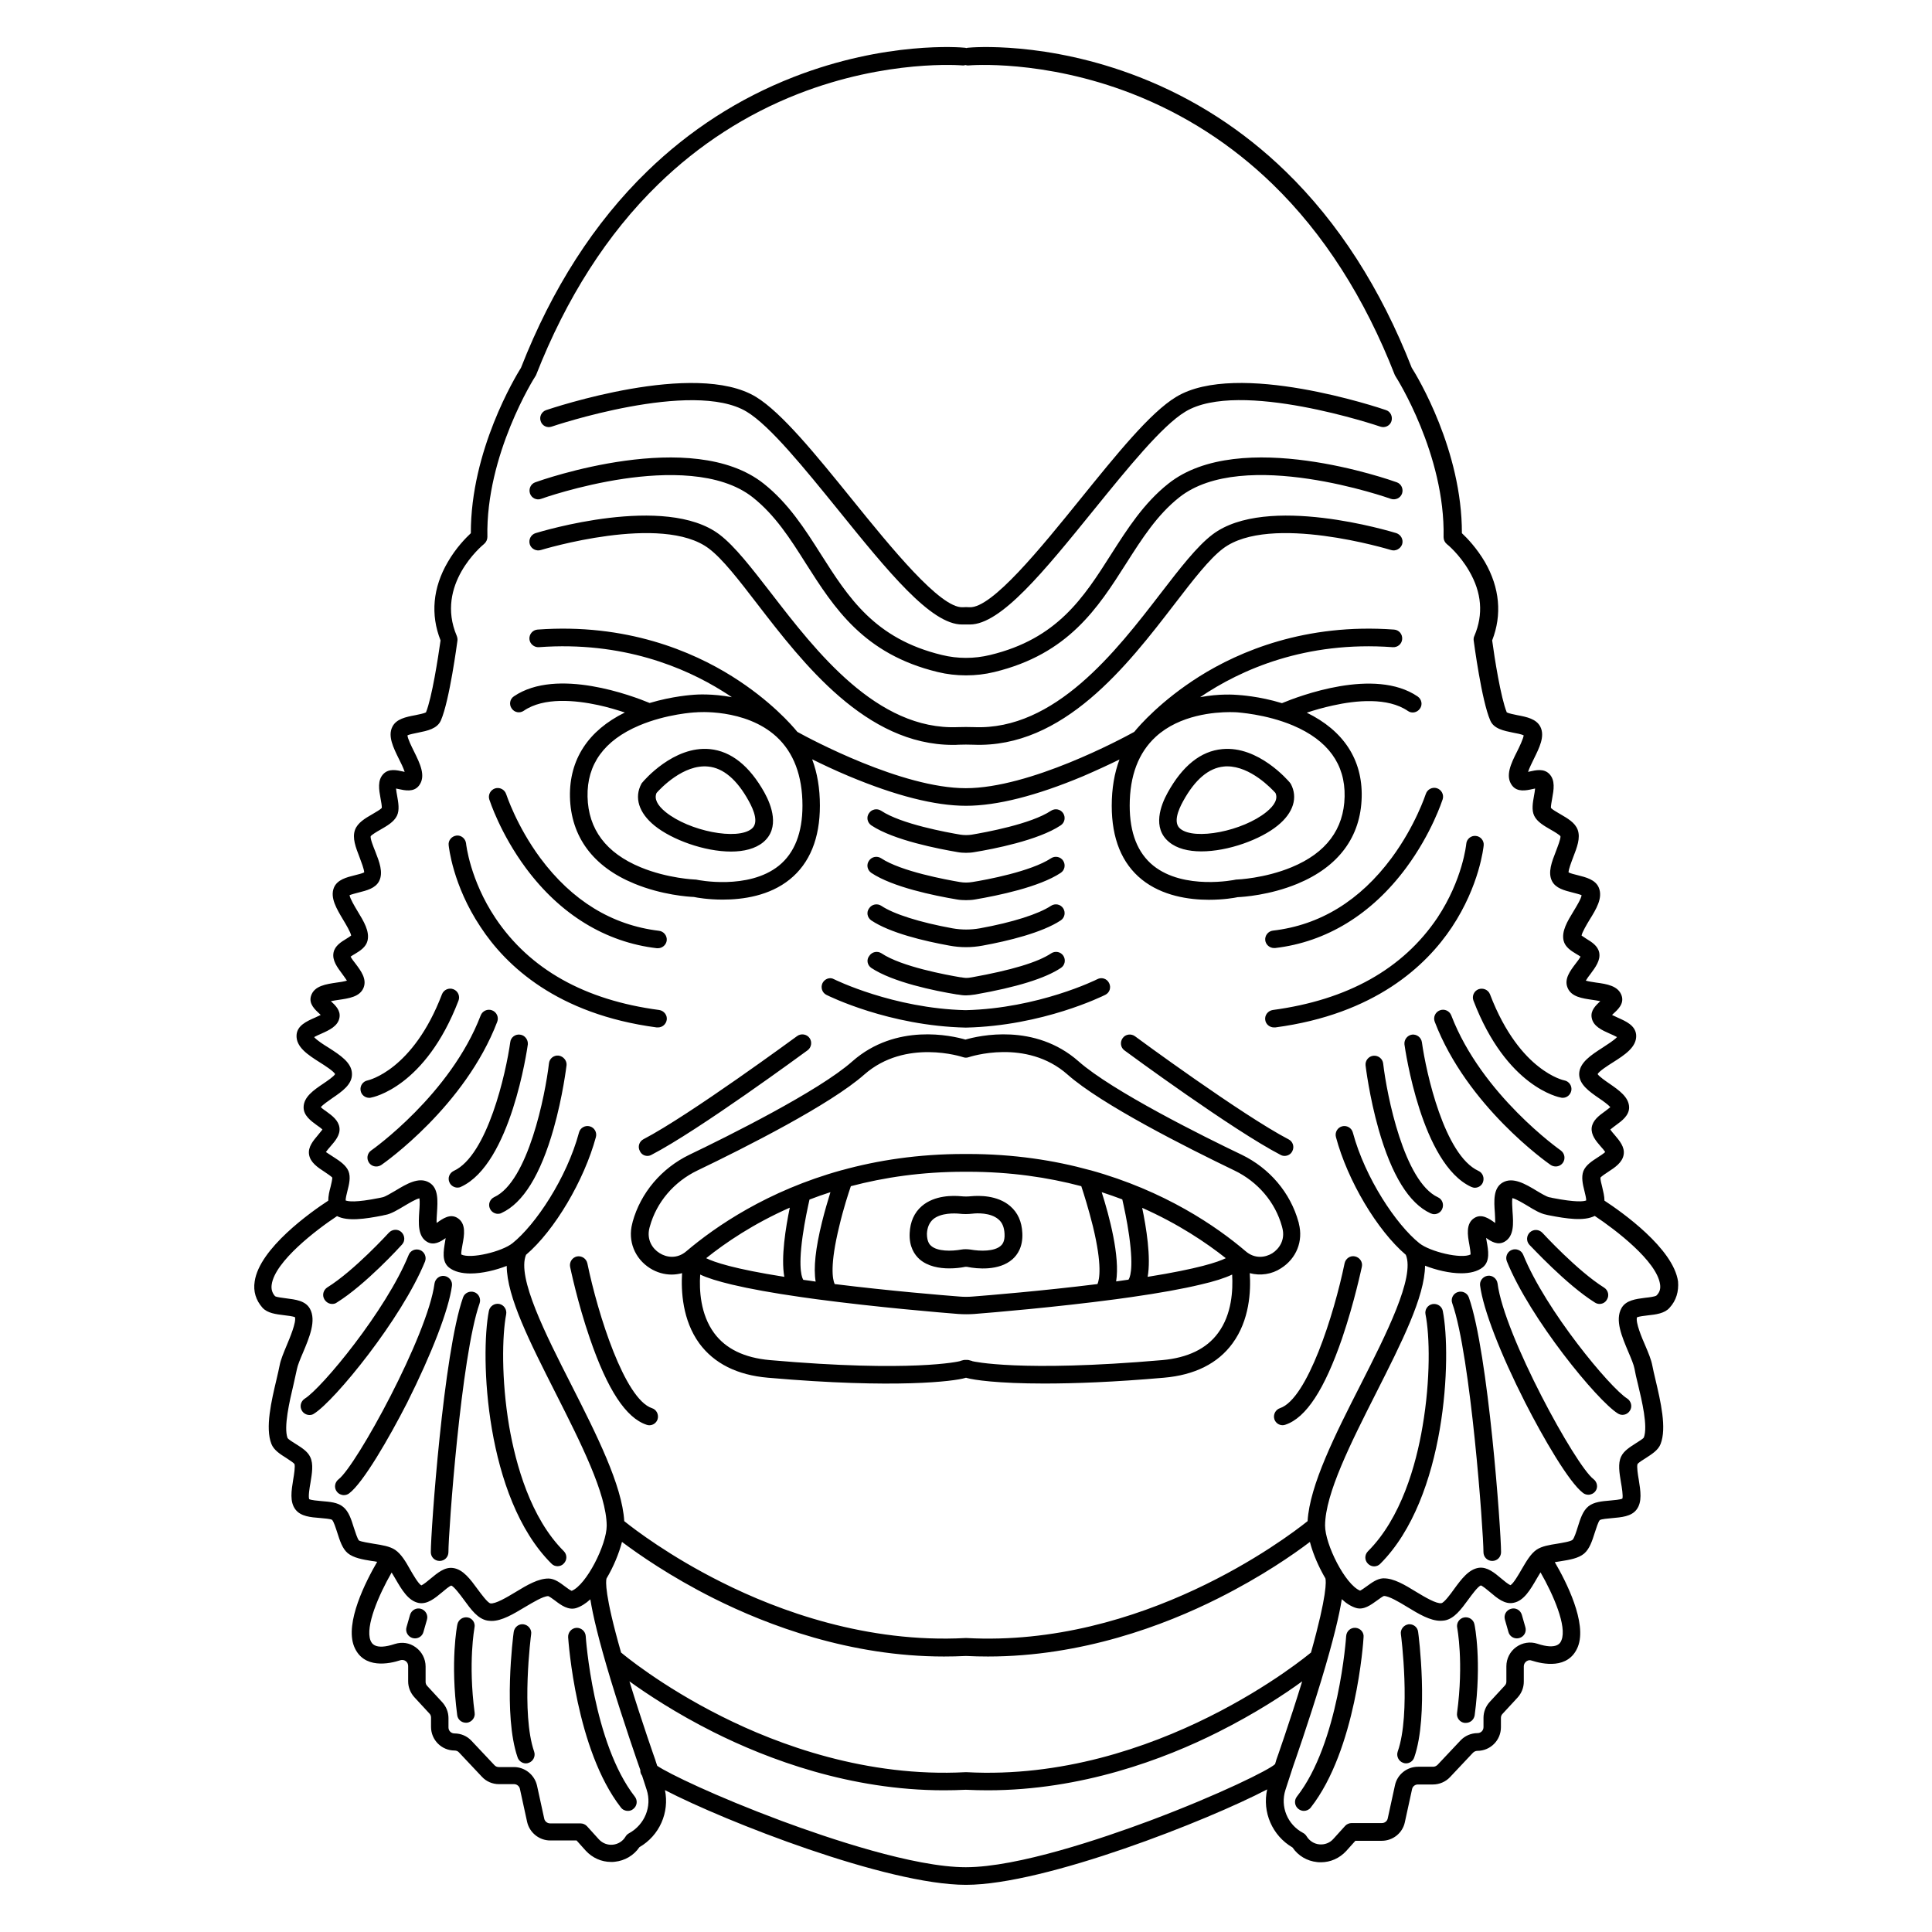 <?xml version="1.0" encoding="UTF-8"?>
<!-- The Best Svg Icon site in the world: iconSvg.co, Visit us! https://iconsvg.co -->
<svg fill="#000000" width="800px" height="800px" version="1.1" viewBox="144 144 512 512" xmlns="http://www.w3.org/2000/svg">
 <path d="m273.67 355.87c-0.375-1.211 0.281-2.519 1.539-2.938 1.211-0.375 2.519 0.281 2.938 1.539 0.047 0.094 2.707 8.352 9.051 16.934 8.398 11.289 18.984 17.773 31.441 19.266 1.258 0.141 2.191 1.305 2.051 2.566-0.141 1.168-1.168 2.051-2.332 2.051h-0.281c-13.621-1.586-25.609-8.957-34.707-21.227-6.805-9.188-9.559-17.816-9.699-18.191zm44.363 60.41h0.328c1.168 0 2.144-0.84 2.332-2.008 0.188-1.258-0.746-2.426-2.008-2.613-19.734-2.613-34.285-10.777-43.383-24.352-6.766-10.121-7.789-19.688-7.789-19.777-0.141-1.258-1.258-2.238-2.519-2.098-1.258 0.141-2.238 1.258-2.098 2.519 0.047 0.418 1.074 10.637 8.445 21.691 6.715 10.266 20.289 23.141 46.691 26.637zm-1.258 100.9c-7.231-2.426-14.32-24.816-17.121-38.391-0.281-1.258-1.492-2.051-2.754-1.82-1.258 0.281-2.051 1.492-1.82 2.754 0.094 0.375 1.914 9.328 5.227 18.941 4.664 13.621 9.562 21.086 15.02 22.906 0.234 0.094 0.512 0.141 0.746 0.141 0.98 0 1.867-0.605 2.191-1.586 0.379-1.219-0.277-2.57-1.488-2.945zm-24.727-93.438c-1.258-0.141-2.426 0.746-2.566 2.051-0.98 8.445-5.551 31.348-14.508 35.453-1.168 0.559-1.68 1.914-1.121 3.078 0.375 0.84 1.258 1.352 2.098 1.352 0.328 0 0.652-0.047 0.98-0.234 5.691-2.613 10.309-10.121 13.762-22.25 2.473-8.723 3.406-16.605 3.453-16.934 0.098-1.164-0.836-2.328-2.098-2.516zm-10.215-5.551c-1.258-0.188-2.473 0.699-2.613 2.008-1.121 8.07-6.019 29.996-14.973 34.102-1.168 0.559-1.68 1.914-1.121 3.078 0.375 0.84 1.258 1.352 2.098 1.352 0.328 0 0.652-0.047 0.98-0.234 13.156-6.062 17.492-36.434 17.68-37.738 0.094-1.215-0.789-2.426-2.051-2.566zm-7.418-6.438c-1.211-0.465-2.566 0.141-3.031 1.352-8.023 20.945-28.734 35.594-29.016 35.781-1.074 0.746-1.305 2.191-0.559 3.266 0.465 0.652 1.168 0.98 1.914 0.98 0.465 0 0.934-0.141 1.352-0.418 0.887-0.605 22.16-15.582 30.695-37.926 0.465-1.215-0.141-2.57-1.355-3.035zm-32.559 23.184c0.141 0 0.281 0 0.418-0.047 0.605-0.094 14.461-2.844 23.23-25.703 0.465-1.211-0.141-2.566-1.352-3.031s-2.566 0.141-3.031 1.352c-7.695 20.152-19.5 22.766-19.688 22.812-1.258 0.234-2.098 1.445-1.867 2.707 0.188 1.117 1.168 1.91 2.289 1.91zm37.738-103.19c-0.746-1.074-0.465-2.519 0.605-3.219 11.43-7.742 31.582-0.047 35.965 1.773 6.062-1.82 11.242-2.144 11.848-2.191s4.758-0.328 9.938 0.652c-0.793-0.559-1.633-1.074-2.519-1.633-9.938-6.203-26.449-13.25-48.609-11.617-1.258 0.094-2.426-0.887-2.519-2.144-0.094-1.305 0.887-2.426 2.144-2.519 23.512-1.727 41.051 5.785 51.594 12.41 10.121 6.344 15.906 13.016 17.262 14.695 3.359 1.867 27.711 14.926 44.645 14.926 16.934 0 41.285-13.062 44.645-14.926 1.352-1.68 7.137-8.305 17.262-14.695 10.543-6.625 28.082-14.133 51.594-12.41 1.305 0.094 2.238 1.211 2.144 2.519-0.094 1.305-1.211 2.238-2.519 2.144-23.043-1.68-40.164 5.879-51.035 13.25 5.133-0.98 9.238-0.652 9.844-0.605 0.605 0.047 5.785 0.328 11.848 2.191 4.387-1.82 24.539-9.562 35.965-1.773 1.074 0.746 1.352 2.191 0.605 3.219-0.746 1.074-2.191 1.352-3.219 0.605-5.316-3.637-13.715-2.801-19.824-1.445-2.566 0.559-4.992 1.258-6.949 1.914 9.75 4.758 14.789 12.457 14.555 22.344-0.234 10.543-6.109 18.473-17.027 22.996-7.324 3.031-14.461 3.5-15.812 3.547-0.84 0.188-3.777 0.699-7.652 0.699-5.316 0-12.363-1.027-17.773-5.363-5.316-4.293-7.977-10.871-7.977-19.547 0-4.57 0.699-8.676 2.051-12.27-2.66 1.305-5.973 2.844-9.656 4.434-12.359 5.18-22.809 7.836-31.016 7.836-8.211 0-18.66-2.66-31.113-7.883-3.684-1.539-6.996-3.125-9.656-4.434 1.352 3.594 2.051 7.695 2.051 12.27 0 8.676-2.707 15.301-7.977 19.547-5.41 4.387-12.457 5.363-17.773 5.363-3.871 0-6.812-0.512-7.652-0.699-1.352-0.047-8.488-0.512-15.812-3.547-10.914-4.477-16.793-12.457-17.027-22.996-0.188-9.891 4.852-17.586 14.555-22.344-2.008-0.652-4.434-1.398-7.043-1.961-6.062-1.305-14.414-2.144-19.734 1.492-1.074 0.75-2.519 0.469-3.219-0.605zm170.69 7.512c-4.57 4.199-6.902 10.309-6.902 18.238 0 7.231 2.098 12.547 6.25 15.906 8.117 6.531 21.598 3.777 21.738 3.731s0.281-0.047 0.418-0.047c0.094 0 7.324-0.281 14.508-3.266 9.145-3.777 13.855-10.078 14.043-18.707 0.188-8.582-4.434-14.926-13.668-18.848-7.277-3.078-14.789-3.453-14.883-3.5h-0.094c-0.047 0-0.699-0.047-1.773-0.047-3.914 0.008-13.246 0.66-19.637 6.539zm-136.91-2.984c-9.238 3.918-13.855 10.262-13.668 18.848 0.188 8.629 4.898 14.926 14.043 18.707 7.184 2.984 14.461 3.266 14.508 3.266 0.141 0 0.281 0 0.418 0.047 0.141 0.047 13.621 2.801 21.738-3.731 4.152-3.359 6.25-8.723 6.25-15.906 0-7.93-2.332-14.09-6.902-18.285-8.258-7.559-21.227-6.484-21.32-6.438h-0.094c-0.23-0.008-7.695 0.41-14.973 3.492zm0.605 15.438c0.094-0.141 0.141-0.281 0.281-0.375 0.328-0.418 8.258-9.75 17.867-8.816 5.644 0.559 10.496 4.434 14.461 11.523 1.82 3.312 4.199 9.375-0.328 13.156-2.098 1.727-5.133 2.473-8.535 2.473-7.043 0-15.629-3.125-20.246-6.856-4.199-3.406-5.457-7.465-3.5-11.105zm6.391 7.465c6.25 5.086 19.078 7.606 22.859 4.434 1.867-1.539 0.605-4.805-0.793-7.324-3.125-5.691-6.766-8.77-10.777-9.145-6.531-0.652-12.594 5.785-13.668 6.996-0.652 1.496 0.141 3.219 2.379 5.039zm-4.805 91.152c0.375 0 0.746-0.094 1.074-0.281 12.594-6.531 40.211-26.871 41.379-27.711 1.027-0.746 1.258-2.238 0.512-3.266-0.746-1.027-2.238-1.258-3.266-0.512-0.281 0.188-28.457 20.945-40.723 27.336-1.168 0.605-1.586 2.008-0.98 3.125 0.371 0.844 1.164 1.309 2.004 1.309zm159.63 31.07c0.328 4.758-0.047 12.457-4.57 18.613-3.871 5.316-10.031 8.398-18.191 9.098-13.34 1.168-23.789 1.539-31.723 1.539-12.457 0-18.754-0.98-20.387-1.445l-0.328-0.094-0.328 0.094c-2.66 0.793-17.961 2.891-52.152-0.094-8.164-0.699-14.273-3.777-18.191-9.098-4.477-6.156-4.852-13.855-4.57-18.613-0.887 0.234-1.82 0.375-2.754 0.375-1.961 0-3.965-0.559-5.738-1.68-4.059-2.566-5.926-7.231-4.711-11.848 0.047-0.141 0.094-0.281 0.094-0.418 2.144-7.742 7.652-14.227 15.066-17.82 10.031-4.805 34.332-16.887 43.148-24.723 11.617-10.262 26.449-6.812 29.996-5.785 3.547-1.027 18.379-4.477 29.996 5.785 8.863 7.836 33.121 19.918 43.195 24.723 7.418 3.594 12.922 10.078 15.066 17.82 0.047 0.141 0.094 0.281 0.094 0.418 1.211 4.664-0.652 9.281-4.711 11.848-2.469 1.629-5.5 2.051-8.301 1.305zm-105.71-23.047c-0.652 1.914-2.008 6.062-3.078 10.637-2.519 10.309-1.773 14.043-1.211 15.301 14.648 1.82 28.875 2.984 33.121 3.312 1.121 0.094 2.285 0.094 3.406 0 4.246-0.328 18.473-1.492 33.121-3.312 0.512-1.211 1.305-4.945-1.211-15.301-1.121-4.523-2.426-8.676-3.078-10.637-8.816-2.332-18.801-3.824-30.043-3.824h-0.934c-11.293 0-21.273 1.492-30.094 3.824zm66.477 1.586c2.008 6.297 4.898 17.074 3.824 23.652 1.121-0.141 2.238-0.328 3.266-0.465 0.234-0.281 1.492-2.285 0.188-11.617-0.559-4.012-1.398-7.789-1.82-9.656-1.727-0.652-3.59-1.305-5.457-1.914zm12.176 22.438c13.387-2.144 18.66-3.918 20.711-4.945-5.18-4.106-12.594-9.098-22.16-13.34 1.074 5.133 2.383 13.156 1.449 18.285zm-84.062-22.438c-1.914 0.605-3.731 1.258-5.551 1.961-0.418 1.867-1.258 5.691-1.82 9.703-1.305 9.281 0 11.289 0.188 11.57 1.027 0.141 2.144 0.281 3.266 0.465-0.605-3.594-0.047-8.77 1.68-15.766 0.746-3.035 1.586-5.785 2.238-7.934zm-10.773 4.106c-9.609 4.246-16.98 9.238-22.16 13.387 2.051 1.027 7.324 2.844 20.711 4.945-0.934-5.129 0.375-13.152 1.449-18.332zm117.23 17.727c-1.961 0.934-4.711 1.82-8.398 2.66-4.664 1.121-10.824 2.238-18.332 3.312-1.305 0.188-2.66 0.375-4.012 0.559-16.141 2.144-32.887 3.547-37.645 3.918-1.352 0.094-2.754 0.094-4.152 0-4.758-0.375-21.504-1.773-37.645-3.918-1.398-0.188-2.707-0.375-4.012-0.559-7.512-1.074-13.668-2.191-18.379-3.312-3.684-0.887-6.438-1.727-8.398-2.66-0.281 4.059 0.047 10.543 3.684 15.488 3.078 4.199 8.023 6.578 14.789 7.184 37.691 3.312 50.242 0.328 50.336 0.281 0.094-0.047 0.188-0.047 0.234-0.094l0.699-0.188c0.188-0.047 0.375-0.047 0.512-0.047h0.418c0.188 0 0.375 0 0.512 0.047l0.699 0.188c0.094 0 0.188 0.047 0.234 0.094 0.094 0.047 12.641 2.984 50.336-0.281 6.766-0.605 11.754-3.031 14.789-7.184 3.684-4.945 3.965-11.43 3.731-15.488zm10.637-5.644c1.82-1.168 3.5-3.547 2.66-6.719-0.047-0.094-0.047-0.234-0.094-0.375-1.773-6.438-6.391-11.848-12.594-14.836-12.688-6.109-35.266-17.492-44.223-25.422-10.961-9.703-25.984-4.664-26.172-4.617-0.512 0.188-1.027 0.188-1.539 0-0.141-0.047-15.207-5.039-26.172 4.617-8.957 7.93-31.582 19.359-44.223 25.422-6.203 2.984-10.824 8.398-12.594 14.836-0.047 0.094-0.047 0.234-0.094 0.328-0.84 3.219 0.84 5.598 2.66 6.719 1.82 1.168 4.664 1.633 7.137-0.512 7.652-6.484 21.41-16 41.145-21.457h0.047c9.422-2.613 20.246-4.293 32.422-4.293h0.934c12.176 0 22.953 1.68 32.422 4.293h0.047c19.734 5.457 33.492 14.926 41.145 21.457 2.469 2.144 5.266 1.68 7.086 0.559zm-96.098-5.363c0.141-2.984 1.211-5.41 3.219-7.137 3.406-2.938 8.352-2.801 10.355-2.613 0.98 0.094 1.773 0.094 2.707 0 1.961-0.188 6.949-0.328 10.355 2.613 2.008 1.727 3.078 4.106 3.219 7.137 0.188 3.684-1.305 5.785-2.613 6.949-3.594 3.172-9.516 2.519-11.848 2.051-0.141-0.047-0.281-0.047-0.418-0.047h-0.047c-0.141 0-0.281 0-0.418 0.047-0.934 0.188-2.379 0.375-4.012 0.375-2.613 0-5.691-0.512-7.883-2.426-1.309-1.164-2.805-3.312-2.617-6.949zm5.691 3.406c1.68 1.492 5.363 1.445 7.977 0.98 0.418-0.094 0.84-0.094 1.211-0.094h0.047c0.418 0 0.84 0.047 1.211 0.094 2.613 0.465 6.297 0.512 7.977-0.98 0.281-0.234 1.168-1.027 1.027-3.219-0.094-1.727-0.605-2.984-1.633-3.824-2.098-1.82-5.785-1.633-6.856-1.492-1.258 0.141-2.332 0.141-3.594 0-1.074-0.094-4.758-0.281-6.856 1.492-0.98 0.887-1.539 2.098-1.633 3.824 0 2.238 0.84 2.984 1.121 3.219zm-103.33-197.98c0.094-0.047 9.938-3.547 21.879-5.316 10.777-1.586 25.422-2.008 34.195 4.945 5.926 4.711 9.891 10.914 14.043 17.492 7.512 11.801 15.301 24.023 34.941 28.781 2.473 0.605 4.992 0.887 7.512 0.887 2.519 0 5.039-0.281 7.512-0.887 19.641-4.758 27.43-16.98 34.941-28.781 4.199-6.578 8.164-12.828 14.043-17.492 16.98-13.48 55.699 0.234 56.07 0.375 1.211 0.418 2.566-0.188 2.984-1.398 0.418-1.211-0.188-2.566-1.398-2.984-1.68-0.605-41.562-14.742-60.551 0.375-6.531 5.18-10.871 12.035-15.113 18.66-7.324 11.523-14.273 22.438-32.094 26.73-4.199 1.027-8.629 1.027-12.781 0-17.82-4.293-24.77-15.207-32.094-26.73-4.199-6.625-8.582-13.48-15.113-18.66-18.984-15.113-58.871-0.98-60.551-0.375-1.211 0.418-1.82 1.773-1.398 2.984 0.406 1.207 1.762 1.863 2.973 1.395zm226.62 9.098c-1.398-0.418-34.426-10.496-48.75 0.375-4.106 3.125-8.535 8.863-13.715 15.582-11.801 15.348-28.035 36.34-49.449 35.453-1.445-0.047-2.891-0.047-4.293 0-21.457 0.887-37.645-20.152-49.449-35.453-5.18-6.672-9.609-12.457-13.715-15.582-14.32-10.871-47.348-0.793-48.75-0.375-1.211 0.375-1.914 1.68-1.539 2.938 0.375 1.211 1.68 1.914 2.938 1.539 0.328-0.094 32.141-9.797 44.551-0.375 3.594 2.707 7.883 8.258 12.828 14.695 12.176 15.812 28.781 37.32 51.828 37.32 0.512 0 0.98 0 1.492-0.047 1.305-0.047 2.613-0.047 3.918 0 23.883 0.98 40.91-21.133 53.32-37.273 4.945-6.438 9.238-11.988 12.828-14.695 12.41-9.422 44.223 0.281 44.551 0.375 1.211 0.375 2.519-0.328 2.938-1.539 0.383-1.211-0.316-2.519-1.531-2.938zm-139.15 77.438c5.926 3.965 17.961 6.25 22.859 7.09 0.746 0.141 1.492 0.188 2.238 0.188s1.492-0.047 2.238-0.188c4.898-0.793 16.934-3.125 22.859-7.09 1.074-0.699 1.352-2.144 0.652-3.219-0.699-1.074-2.144-1.352-3.219-0.652-5.316 3.547-17.445 5.738-21.039 6.344-0.98 0.141-1.961 0.141-2.938 0-3.594-0.605-15.723-2.801-21.039-6.344-1.074-0.699-2.519-0.418-3.219 0.652-0.75 1.027-0.469 2.473 0.605 3.219zm0 12.594c5.644 3.777 16.605 6.019 22.672 7.043 0.793 0.141 1.633 0.188 2.426 0.188s1.633-0.047 2.426-0.188c6.019-1.027 16.98-3.266 22.672-7.043 1.074-0.699 1.352-2.144 0.652-3.219-0.699-1.074-2.144-1.352-3.219-0.652-5.269 3.5-17.262 5.738-20.852 6.297-1.121 0.188-2.238 0.188-3.312 0-3.547-0.605-15.582-2.801-20.852-6.297-1.074-0.699-2.519-0.418-3.219 0.652-0.75 1.027-0.469 2.473 0.605 3.219zm0 12.598c4.945 3.312 13.949 5.457 20.664 6.672 1.492 0.281 2.938 0.418 4.434 0.418 1.492 0 2.938-0.141 4.434-0.418 6.672-1.211 15.723-3.406 20.664-6.672 1.074-0.699 1.352-2.144 0.652-3.219s-2.144-1.352-3.219-0.652c-3.312 2.191-10.168 4.387-18.895 5.973-2.379 0.418-4.805 0.418-7.184 0-8.723-1.586-15.629-3.777-18.895-5.973-1.074-0.699-2.519-0.418-3.219 0.652-0.793 1.023-0.512 2.473 0.562 3.219zm0 12.594c5.691 3.777 16.699 6.062 22.766 7.043h0.141c0.793 0.141 1.445 0.234 2.191 0.234 0.652 0 1.398-0.094 2.426-0.234 11.148-1.961 18.566-4.293 22.719-7.043 1.074-0.699 1.352-2.144 0.652-3.219s-2.144-1.352-3.219-0.652c-3.547 2.379-10.59 4.477-20.945 6.344-1.492 0.281-1.867 0.188-2.984 0h-0.141c-3.594-0.605-15.629-2.801-20.898-6.344-1.074-0.699-2.519-0.418-3.219 0.652-0.844 1.027-0.562 2.473 0.512 3.219zm106.45-9.891c-1.258 0.141-2.191 1.305-2.051 2.566 0.141 1.168 1.168 2.051 2.332 2.051h0.281c13.621-1.586 25.609-8.957 34.707-21.227 6.812-9.191 9.562-17.82 9.703-18.191 0.375-1.211-0.281-2.519-1.539-2.938-1.211-0.375-2.519 0.281-2.938 1.539-0.047 0.094-2.707 8.352-9.051 16.934-8.402 11.336-18.992 17.82-31.445 19.266zm-0.047 21.039c-1.258 0.188-2.191 1.352-2.008 2.613 0.141 1.168 1.168 2.008 2.332 2.008h0.328c26.402-3.5 40.023-16.375 46.789-26.543 7.371-11.102 8.398-21.273 8.445-21.691 0.141-1.258-0.84-2.426-2.098-2.519-1.258-0.141-2.426 0.84-2.519 2.098 0 0.094-0.934 9.469-7.652 19.594-9.145 13.574-23.793 21.781-43.617 24.441zm-119.33-7.137c-0.559 1.168-0.094 2.566 1.027 3.125 0.652 0.328 16.559 8.211 36.898 8.676h0.047 0.047c20.34-0.465 36.246-8.352 36.898-8.676 1.168-0.559 1.633-1.961 1.027-3.125-0.559-1.168-1.961-1.633-3.125-1.027-0.141 0.094-15.582 7.742-34.895 8.211-19.219-0.465-34.707-8.117-34.895-8.211-1.027-0.605-2.426-0.141-3.031 1.027zm-71.793-147.46c0.375-0.141 37.367-12.594 51.688-3.965 6.203 3.731 15.348 15.066 24.211 25.984 13.203 16.328 24.629 30.461 32.887 30.414h0.375 1.305 0.375c8.258 0 19.688-14.133 32.887-30.414 8.863-10.914 18.008-22.25 24.211-25.984 14.273-8.676 51.312 3.824 51.688 3.965 1.211 0.418 2.566-0.234 2.938-1.445 0.375-1.211-0.234-2.566-1.445-2.938-1.586-0.559-39.465-13.297-55.605-3.5-6.902 4.152-15.859 15.301-25.379 27.055-10.449 12.922-23.465 29.016-29.391 28.688-0.605-0.047-1.211-0.047-1.82 0-5.926 0.281-18.941-15.766-29.391-28.688-9.516-11.754-18.52-22.859-25.379-27.055-16.141-9.797-54.02 2.984-55.605 3.5-1.211 0.418-1.867 1.727-1.445 2.938 0.379 1.211 1.684 1.863 2.898 1.445zm193.03 260.11c-1.211 0.418-1.867 1.727-1.492 2.938 0.328 0.98 1.211 1.586 2.191 1.586 0.234 0 0.512-0.047 0.746-0.141 5.457-1.82 10.355-9.328 15.02-22.906 3.266-9.609 5.133-18.566 5.227-18.941 0.281-1.258-0.559-2.473-1.82-2.754-1.258-0.281-2.473 0.559-2.754 1.82-2.793 13.582-9.887 35.973-17.117 38.398zm41.848-55.883c-8.957-4.152-13.527-27.012-14.508-35.453-0.141-1.258-1.305-2.191-2.613-2.051-1.258 0.141-2.191 1.305-2.051 2.566 0.047 0.328 0.98 8.211 3.453 16.934 3.453 12.129 8.07 19.641 13.762 22.25 0.328 0.141 0.652 0.234 0.98 0.234 0.887 0 1.727-0.512 2.098-1.352 0.555-1.219 0.043-2.617-1.121-3.129zm10.727-7c-9.004-4.152-13.855-26.031-14.973-34.102-0.188-1.258-1.352-2.144-2.613-2.008-1.258 0.188-2.144 1.352-2.008 2.613 0.188 1.305 4.523 31.676 17.68 37.738 0.328 0.141 0.652 0.234 0.98 0.234 0.887 0 1.727-0.512 2.098-1.352 0.516-1.211 0.004-2.609-1.164-3.125zm21.832-5.41c-0.188-0.141-20.945-14.742-29.016-35.781-0.465-1.211-1.82-1.82-3.031-1.352-1.211 0.465-1.82 1.82-1.352 3.031 8.535 22.344 29.809 37.32 30.695 37.926 0.418 0.281 0.887 0.418 1.352 0.418 0.746 0 1.445-0.328 1.914-0.98 0.746-1.07 0.465-2.516-0.562-3.262zm-21.785-42.73c-1.211 0.465-1.82 1.82-1.352 3.031 8.77 22.906 22.625 25.609 23.23 25.703 0.141 0.047 0.281 0.047 0.418 0.047 1.121 0 2.051-0.793 2.285-1.914 0.234-1.258-0.605-2.473-1.867-2.707-0.047 0-2.984-0.605-6.856-3.684-3.637-2.844-8.77-8.488-12.828-19.125-0.465-1.211-1.816-1.77-3.031-1.352zm-82.383-52.105c3.918-7.09 8.77-11.008 14.461-11.523 9.609-0.934 17.539 8.445 17.867 8.816 0.094 0.141 0.188 0.234 0.281 0.375 1.961 3.637 0.699 7.695-3.453 11.055-4.57 3.731-13.156 6.856-20.246 6.856-3.406 0-6.484-0.746-8.535-2.473-4.57-3.731-2.191-9.84-0.375-13.105zm3.312 9.562c3.777 3.172 16.605 0.652 22.859-4.434 2.238-1.82 3.078-3.547 2.379-5.039-1.027-1.121-6.578-7.043-12.781-7.043-0.281 0-0.605 0-0.887 0.047-4.012 0.375-7.652 3.453-10.777 9.145-1.398 2.519-2.656 5.785-0.793 7.324zm26.59 86.441c0.328 0.188 0.699 0.281 1.074 0.281 0.84 0 1.68-0.465 2.051-1.258 0.605-1.168 0.141-2.566-0.98-3.125-12.27-6.391-40.445-27.102-40.723-27.336-1.027-0.746-2.519-0.559-3.266 0.512-0.746 1.027-0.559 2.519 0.512 3.266 1.121 0.836 28.738 21.129 41.332 27.66zm103.09 40.535c-1.305 1.492-3.594 1.773-5.785 2.008-0.887 0.094-2.332 0.281-2.844 0.512-0.418 1.352 1.305 5.457 2.191 7.465 0.84 1.961 1.586 3.777 1.867 5.269 0.188 1.027 0.512 2.379 0.84 3.777 1.352 5.738 3.031 12.828 1.352 17.074-0.652 1.68-2.379 2.707-4.012 3.777-0.699 0.418-1.867 1.168-2.098 1.539-0.234 0.652 0.094 2.801 0.328 4.106 0.465 2.938 0.98 5.926-0.605 7.977-1.398 1.82-4.012 2.008-6.531 2.238-1.027 0.094-2.754 0.234-3.172 0.512-0.418 0.375-0.98 2.238-1.352 3.359-0.699 2.191-1.352 4.246-2.801 5.504-1.539 1.305-3.965 1.68-6.297 2.051-0.465 0.094-0.98 0.141-1.492 0.234 2.984 5.086 8.629 16.141 6.109 22.438-2.473 6.109-9.375 4.57-12.27 3.637-0.652-0.234-1.121 0.047-1.398 0.234-0.418 0.328-0.652 0.793-0.652 1.305v4.059c0 1.586-0.605 3.078-1.68 4.246l-3.965 4.293c-0.281 0.281-0.418 0.652-0.418 1.074v2.473c0 3.453-2.801 6.25-6.25 6.25-0.418 0-0.84 0.188-1.168 0.512l-6.062 6.438c-1.168 1.258-2.844 1.961-4.523 1.961h-4.012c-0.746 0-1.398 0.512-1.539 1.258l-1.914 8.77c-0.605 2.844-3.172 4.898-6.109 4.898h-6.996l-2.426 2.707c-1.773 1.914-4.152 2.984-6.719 2.984-0.328 0-0.652 0-0.98-0.047-2.707-0.281-5.039-1.68-6.531-3.871-5.363-3.125-8.07-9.375-6.719-15.395-15.492 8.125-58.828 25.293-79.82 25.293-20.945 0-63.77-16.793-79.77-25.098 1.211 5.926-1.445 12.035-6.766 15.113-1.492 2.191-3.871 3.594-6.531 3.871-0.328 0.047-0.652 0.047-0.98 0.047-2.566 0-4.945-1.074-6.719-2.984l-2.426-2.707h-6.996c-2.891 0-5.457-2.051-6.109-4.898l-1.914-8.77c-0.141-0.699-0.793-1.258-1.539-1.258h-4.012c-1.727 0-3.359-0.699-4.523-1.961l-6.062-6.438c-0.281-0.328-0.699-0.512-1.168-0.512-3.453 0-6.25-2.801-6.25-6.25v-2.473c0-0.418-0.141-0.793-0.418-1.074l-3.965-4.293c-1.074-1.168-1.68-2.66-1.68-4.246v-4.059c0-0.512-0.234-1.027-0.652-1.305-0.234-0.188-0.746-0.418-1.398-0.234-2.844 0.934-9.797 2.473-12.27-3.637-2.519-6.297 3.125-17.309 6.109-22.438-0.512-0.094-1.027-0.188-1.492-0.234-2.332-0.375-4.758-0.793-6.297-2.051-1.445-1.211-2.098-3.312-2.801-5.504-0.375-1.121-0.934-2.984-1.398-3.359-0.418-0.234-2.098-0.375-3.125-0.465-2.519-0.188-5.133-0.418-6.531-2.238-1.586-2.051-1.074-5.039-0.605-7.977 0.234-1.305 0.559-3.5 0.328-4.106-0.281-0.375-1.445-1.074-2.098-1.539-1.633-1.027-3.359-2.098-4.012-3.777-1.68-4.246 0-11.383 1.352-17.074 0.328-1.445 0.652-2.754 0.84-3.777 0.281-1.492 1.074-3.359 1.867-5.269 0.84-2.008 2.566-6.109 2.191-7.465-0.559-0.234-1.961-0.418-2.844-0.512-2.191-0.281-4.434-0.512-5.785-2.008-1.727-1.961-2.473-4.34-2.051-6.949 1.258-8.77 14.926-18.426 19.5-21.41 0-1.211 0.281-2.473 0.605-3.637 0.188-0.746 0.465-1.961 0.465-2.473-0.328-0.375-1.398-1.074-2.008-1.492-1.867-1.211-3.824-2.519-4.152-4.617-0.328-2.008 1.121-3.684 2.379-5.18 0.328-0.418 0.84-1.027 1.168-1.445-0.375-0.375-1.027-0.84-1.445-1.121-1.68-1.211-3.547-2.613-3.547-4.758 0-2.754 2.66-4.57 5.227-6.297 1.027-0.699 2.754-1.867 3.125-2.519-0.418-0.793-2.754-2.285-4.012-3.078-3.172-2.008-6.438-4.106-6.203-7.324 0.188-2.473 2.66-3.594 4.898-4.57 0.418-0.188 1.027-0.465 1.492-0.699l-0.281-0.281c-1.211-1.121-2.938-2.66-2.285-4.758 0.84-2.707 4.012-3.125 6.812-3.547 0.793-0.094 2.008-0.281 2.707-0.512-0.328-0.512-0.84-1.211-1.211-1.727-1.352-1.82-2.754-3.637-2.332-5.738 0.375-1.773 1.961-2.754 3.406-3.637 0.375-0.234 0.98-0.605 1.258-0.84-0.141-0.887-1.398-2.984-2.098-4.152-1.727-2.891-3.547-5.879-2.473-8.535 0.887-2.144 3.359-2.754 5.598-3.312 0.746-0.188 1.914-0.465 2.426-0.746 0-0.793-0.793-2.844-1.211-3.965-1.027-2.66-2.008-5.133-1.211-7.324 0.699-1.867 2.66-3.031 4.617-4.152 0.793-0.465 2.098-1.211 2.473-1.633 0.047-0.465-0.188-1.773-0.328-2.519-0.418-2.285-0.887-4.852 0.793-6.531 1.445-1.445 3.5-0.98 5.18-0.605 0.141 0.047 0.281 0.047 0.418 0.094-0.328-1.027-1.027-2.473-1.539-3.453-1.445-2.938-2.984-6.019-1.727-8.488 1.027-2.098 3.594-2.613 6.062-3.078 0.887-0.188 2.332-0.465 2.844-0.746 1.586-3.871 3.219-14.508 3.871-19.078-2.707-6.812-2.051-13.996 1.914-20.758 2.144-3.731 4.758-6.391 6.109-7.652-0.047-21.926 11.848-41.52 13.297-43.852 8.211-20.992 19.453-38.484 33.449-52.059 11.242-10.914 24.258-19.312 38.719-24.957 24.586-9.609 44.551-7.883 45.391-7.789 0.188 0 0.328 0.047 0.465 0.094 0.141-0.047 0.328-0.094 0.465-0.094 0.84-0.094 20.758-1.82 45.391 7.789 14.461 5.644 27.477 14.043 38.719 24.957 13.996 13.574 25.238 31.066 33.449 52.059 1.492 2.332 13.34 21.926 13.297 43.852 1.352 1.258 3.918 3.918 6.109 7.652 3.918 6.812 4.57 13.949 1.914 20.758 0.605 4.57 2.285 15.207 3.871 19.078 0.512 0.281 1.961 0.559 2.844 0.746 2.473 0.465 4.992 0.98 6.062 3.078 1.258 2.519-0.281 5.551-1.727 8.488-0.465 0.98-1.211 2.426-1.539 3.453 0.141-0.047 0.328-0.047 0.418-0.094 1.68-0.375 3.731-0.84 5.18 0.605 1.68 1.68 1.211 4.246 0.793 6.531-0.141 0.793-0.375 2.051-0.328 2.519 0.328 0.375 1.633 1.168 2.473 1.633 1.914 1.121 3.918 2.238 4.617 4.152 0.793 2.191-0.188 4.664-1.211 7.324-0.418 1.121-1.211 3.125-1.211 3.965 0.512 0.281 1.68 0.559 2.426 0.746 2.191 0.559 4.711 1.168 5.598 3.312 1.121 2.707-0.699 5.691-2.473 8.535-0.699 1.168-1.961 3.266-2.098 4.152 0.328 0.234 0.887 0.605 1.258 0.84 1.445 0.887 3.031 1.867 3.406 3.637 0.418 2.051-0.98 3.918-2.332 5.738-0.375 0.465-0.887 1.168-1.211 1.727 0.746 0.234 1.914 0.375 2.707 0.512 2.801 0.375 5.973 0.84 6.812 3.547 0.652 2.098-1.027 3.637-2.285 4.758l-0.281 0.281c0.465 0.234 1.074 0.512 1.492 0.699 2.191 0.98 4.664 2.051 4.898 4.57 0.234 3.219-3.031 5.316-6.203 7.324-1.258 0.793-3.594 2.285-4.012 3.078 0.418 0.652 2.098 1.82 3.125 2.519 2.566 1.773 5.18 3.594 5.227 6.297 0 2.144-1.867 3.547-3.547 4.758-0.418 0.328-1.074 0.793-1.445 1.121 0.281 0.418 0.793 1.027 1.168 1.445 1.258 1.492 2.707 3.172 2.379 5.18-0.328 2.098-2.285 3.406-4.152 4.617-0.652 0.418-1.68 1.121-2.008 1.492-0.047 0.512 0.281 1.727 0.465 2.473 0.281 1.211 0.605 2.473 0.605 3.637 4.57 2.984 18.238 12.641 19.5 21.41 0.215 2.652-0.484 5.078-2.258 6.988zm-353.93-39.883c1.586 1.027 3.172 2.098 3.824 3.637 0.652 1.586 0.188 3.5-0.281 5.316-0.188 0.746-0.465 1.867-0.465 2.473 0.652 0.281 2.66 0.605 8.91-0.652 0.328-0.047 0.605-0.141 0.887-0.188 0.699-0.141 2.144-1.027 3.359-1.727 2.938-1.773 6.25-3.777 8.957-2.191 2.566 1.445 2.285 4.945 2.098 8.023-0.047 0.793-0.141 1.867-0.094 2.707 0.047-0.047 0.094-0.094 0.141-0.094 1.445-1.027 3.453-2.473 5.41-1.211 2.332 1.492 1.773 4.57 1.305 7.043-0.141 0.793-0.375 2.008-0.328 2.613 2.473 1.258 10.777-0.746 13.574-2.984 6.109-4.898 14.367-17.215 17.633-29.344 0.328-1.258 1.633-1.961 2.844-1.633 1.258 0.328 1.961 1.633 1.633 2.844-3.125 11.523-10.961 24.77-18.52 31.207-2.473 5.973 5.227 21.133 12.035 34.52 6.625 13.062 13.434 26.543 13.996 36.059 2.66 2.144 12.129 9.375 25.891 16.234 14.973 7.512 38.344 16.141 64.562 14.742h0.234c46.461 2.519 84.574-26.309 90.406-30.977 0.559-9.562 7.371-23.043 13.996-36.059 6.812-13.434 14.508-28.598 12.035-34.52-7.559-6.438-15.441-19.641-18.52-31.207-0.328-1.258 0.418-2.519 1.633-2.844 1.258-0.328 2.519 0.418 2.844 1.633 3.266 12.129 11.523 24.445 17.633 29.344 2.801 2.238 11.102 4.246 13.574 2.984 0-0.605-0.188-1.867-0.328-2.613-0.465-2.473-0.98-5.598 1.305-7.043 1.961-1.258 3.965 0.188 5.41 1.211 0.047 0.047 0.094 0.094 0.141 0.094 0-0.84-0.047-1.961-0.094-2.707-0.234-3.078-0.465-6.578 2.098-8.023 2.707-1.539 6.019 0.418 8.957 2.191 1.168 0.699 2.66 1.586 3.359 1.727 0.281 0.047 0.559 0.094 0.887 0.188 6.25 1.211 8.258 0.934 8.91 0.652 0-0.605-0.281-1.727-0.465-2.473-0.465-1.82-0.887-3.731-0.281-5.316 0.652-1.586 2.238-2.613 3.824-3.637 0.605-0.375 1.492-0.98 1.961-1.398-0.281-0.418-0.793-1.074-1.168-1.445-1.305-1.492-2.613-3.078-2.426-4.992 0.234-1.914 1.867-3.172 3.5-4.34 0.418-0.328 1.074-0.793 1.445-1.121-0.559-0.652-2.051-1.727-3.031-2.379-2.566-1.773-5.227-3.637-5.227-6.391 0.047-3.031 3.172-5.039 6.203-6.996 1.121-0.746 3.078-1.961 3.824-2.801-0.512-0.281-1.305-0.652-1.867-0.887-2.098-0.934-4.477-1.961-4.852-4.293-0.328-1.914 1.121-3.219 2.285-4.34-0.652-0.141-1.398-0.234-1.961-0.328-2.844-0.418-5.738-0.793-6.719-3.266-0.934-2.285 0.699-4.434 2.144-6.344 0.418-0.512 1.027-1.352 1.305-1.867-0.328-0.234-0.793-0.512-1.121-0.699-1.398-0.84-2.938-1.82-3.359-3.5-0.605-2.519 0.98-5.133 2.66-7.883 0.699-1.168 2.008-3.266 2.098-4.199-0.512-0.234-1.68-0.512-2.379-0.699-2.191-0.559-4.477-1.121-5.457-3.031-1.168-2.285-0.047-5.133 1.027-7.883 0.465-1.258 1.305-3.312 1.211-4.012-0.328-0.418-1.727-1.258-2.566-1.727-1.773-1.027-3.594-2.051-4.387-3.684-0.746-1.539-0.375-3.5-0.047-5.363 0.094-0.512 0.234-1.305 0.281-1.867-0.234 0.047-0.465 0.094-0.652 0.141-1.68 0.375-4.012 0.887-5.41-0.887-1.961-2.519-0.328-5.879 1.305-9.098 0.605-1.211 1.633-3.359 1.727-4.246-0.559-0.281-1.914-0.559-2.754-0.699-2.519-0.512-5.18-1.027-6.109-3.266-2.285-5.227-4.293-20.527-4.387-21.18-0.047-0.418 0-0.84 0.188-1.211 2.426-5.691 1.961-11.477-1.398-17.215-2.566-4.434-5.832-7.09-5.879-7.09-0.559-0.465-0.887-1.121-0.887-1.867 0.465-21.879-12.547-42.355-12.688-42.543-0.094-0.141-0.141-0.281-0.234-0.418-7.977-20.434-18.848-37.461-32.422-50.613-10.824-10.496-23.324-18.52-37.18-23.93-23.605-9.191-43.059-7.512-43.242-7.512-0.328 0.047-0.652 0-0.934-0.094-0.281 0.094-0.605 0.141-0.887 0.094-0.188 0-19.824-1.68-43.477 7.559-13.809 5.41-26.309 13.48-37.086 23.977-13.48 13.109-24.352 30.137-32.328 50.473-0.047 0.141-0.141 0.281-0.234 0.418-0.141 0.188-13.156 20.711-12.688 42.543 0 0.699-0.328 1.398-0.887 1.867-0.512 0.418-13.016 10.777-7.231 24.352 0.141 0.375 0.234 0.793 0.188 1.211-0.094 0.652-2.098 15.906-4.387 21.18-0.98 2.238-3.594 2.754-6.109 3.266-0.84 0.188-2.191 0.418-2.754 0.699 0.047 0.887 1.121 3.031 1.727 4.246 1.586 3.219 3.266 6.578 1.305 9.098-1.398 1.773-3.684 1.258-5.41 0.887-0.188-0.047-0.418-0.094-0.652-0.141 0.047 0.605 0.188 1.352 0.281 1.867 0.328 1.867 0.699 3.824-0.047 5.363-0.793 1.633-2.613 2.66-4.387 3.684-0.84 0.465-2.238 1.305-2.566 1.727-0.141 0.652 0.699 2.754 1.211 4.012 1.074 2.754 2.191 5.598 1.027 7.883-0.98 1.914-3.266 2.473-5.457 3.031-0.699 0.188-1.82 0.465-2.379 0.699 0.141 0.934 1.398 3.031 2.098 4.199 1.68 2.754 3.266 5.363 2.66 7.883-0.418 1.68-1.961 2.66-3.359 3.5-0.328 0.188-0.793 0.465-1.121 0.699 0.281 0.559 0.887 1.352 1.305 1.867 1.445 1.914 3.031 4.059 2.144 6.344-0.98 2.473-3.918 2.844-6.719 3.266-0.559 0.094-1.305 0.188-1.961 0.328 1.168 1.074 2.613 2.426 2.285 4.34-0.375 2.285-2.754 3.359-4.852 4.293-0.559 0.234-1.352 0.605-1.867 0.887 0.699 0.84 2.66 2.098 3.824 2.801 3.031 1.961 6.203 3.965 6.203 6.996 0.047 2.754-2.613 4.617-5.227 6.391-0.934 0.652-2.426 1.68-3.031 2.379 0.375 0.375 1.027 0.84 1.445 1.121 1.633 1.168 3.266 2.426 3.5 4.34 0.234 1.914-1.121 3.5-2.426 4.992-0.375 0.418-0.887 1.027-1.168 1.445 0.648 0.418 1.535 1.023 2.141 1.398zm262.73 111.58c-0.328-0.559-0.652-1.121-0.887-1.586-1.445-2.707-2.566-5.551-3.219-8.07-4.293 3.266-12.734 9.145-24.258 14.926-14.367 7.231-36.246 15.441-61.062 15.441-1.914 0-3.871-0.047-5.832-0.141-1.961 0.094-3.918 0.141-5.832 0.141-24.816 0-46.648-8.211-61.062-15.441-11.523-5.785-19.965-11.707-24.258-14.926-0.793 3.031-2.238 6.578-4.106 9.703-0.188 0.699-0.559 4.152 3.871 19.641 0 0 0.047 0.047 0.094 0.047 0.094 0.094 10.309 8.723 26.637 16.887 14.973 7.512 38.344 16.141 64.562 14.742h0.234c50.289 2.707 90.777-31.301 91.199-31.629 0 0 0.047-0.047 0.094-0.047 4.34-15.488 4.012-18.988 3.824-19.688zm-252.04-9.141c2.098 0.328 4.106 0.652 5.504 1.586 1.586 1.074 2.801 3.078 4.012 5.269 0.699 1.211 2.144 3.731 2.938 4.152 0.559-0.234 1.727-1.168 2.426-1.773 1.867-1.539 3.731-3.125 5.926-2.844 2.707 0.328 4.664 3.031 6.578 5.644 0.934 1.258 2.613 3.547 3.359 3.731 1.305 0.234 4.434-1.633 6.672-2.984 3.125-1.914 6.109-3.637 8.816-3.594 1.539 0.047 2.938 1.074 4.293 2.098 0.512 0.375 1.305 0.98 1.773 1.168 3.918-1.586 9.281-12.27 9.281-17.262-0.047-8.488-6.902-22.02-13.527-35.125-6.812-13.48-12.922-25.469-12.969-33.727-2.891 1.121-6.438 2.008-9.609 2.008-2.238 0-4.293-0.465-5.691-1.586-1.961-1.586-1.445-4.387-1.027-6.902 0.047-0.281 0.094-0.559 0.141-0.887-1.352 0.98-3.125 2.008-4.852 1.027-2.566-1.445-2.332-4.945-2.144-8.023 0.094-1.074 0.188-2.754 0.047-3.547-0.98 0.188-2.938 1.398-4.059 2.051-1.727 1.027-3.406 2.051-4.898 2.332-0.234 0.047-0.559 0.094-0.84 0.188-4.57 0.887-9.191 1.586-12.035 0.141-5.504 3.637-16.422 11.988-17.309 18.102-0.188 1.211 0.094 2.238 0.887 3.125 0.465 0.281 1.961 0.418 2.891 0.559 2.519 0.328 5.133 0.605 6.344 2.754 1.727 3.125-0.094 7.512-1.867 11.707-0.699 1.633-1.398 3.312-1.586 4.34-0.234 1.121-0.559 2.519-0.887 4.012-1.074 4.523-2.66 11.336-1.586 14.227 0.281 0.375 1.445 1.121 2.144 1.539 1.539 0.98 3.172 1.961 3.871 3.5 0.887 1.867 0.465 4.293 0.047 6.856-0.234 1.258-0.605 3.594-0.328 4.293 0.559 0.281 2.238 0.418 3.266 0.512 2.191 0.188 4.293 0.328 5.738 1.539 1.492 1.211 2.144 3.312 2.844 5.551 0.375 1.121 0.934 2.938 1.352 3.359 0.566 0.324 2.762 0.652 4.066 0.887zm72.168 65.168-1.211-3.731c-0.328-0.418-0.512-0.98-0.465-1.492l-0.375-1.074c-0.234-0.652-4.012-11.477-7.465-22.812-3.219-10.637-4.758-17.215-5.41-21.367-1.211 1.121-2.473 1.914-3.777 2.332-2.051 0.605-3.965-0.746-5.598-2.008-0.512-0.375-1.398-1.027-1.773-1.168-1.352 0-4.012 1.633-6.156 2.891-3.125 1.867-6.109 3.684-8.863 3.684-0.375 0-0.746-0.047-1.121-0.094-2.566-0.465-4.34-2.938-6.25-5.551-0.887-1.211-2.519-3.406-3.312-3.731-0.559 0.188-1.727 1.168-2.426 1.773-1.914 1.586-3.918 3.266-6.203 2.844-2.801-0.559-4.523-3.547-6.203-6.438-0.281-0.512-0.652-1.074-0.98-1.633-3.406 5.926-7.043 14.32-5.598 18.008 0.281 0.652 1.074 2.707 6.438 0.934 1.914-0.605 3.918-0.328 5.551 0.887 1.633 1.168 2.613 3.078 2.613 5.086v4.059c0 0.418 0.141 0.793 0.418 1.074l3.965 4.293c1.074 1.168 1.68 2.66 1.68 4.246v2.473c0 0.887 0.699 1.586 1.586 1.586 1.727 0 3.359 0.699 4.523 1.961l6.062 6.438c0.281 0.328 0.699 0.512 1.168 0.512h4.012c2.891 0 5.457 2.051 6.109 4.898l1.914 8.77c0.141 0.699 0.793 1.258 1.539 1.258l8.066 0.004c0.652 0 1.305 0.281 1.727 0.746l3.125 3.453c0.98 1.074 2.332 1.586 3.731 1.445 1.398-0.141 2.66-0.934 3.359-2.144 0.234-0.375 0.559-0.699 0.934-0.887 4.152-2.289 6.113-7.094 4.668-11.523zm133.18 8.258c18.895-7.09 31.906-13.621 33.309-15.02 0 0 0.047-0.047 0.047-0.047l0.281-0.934v-0.047c0.047-0.094 3.547-10.031 6.902-20.945-4.664 3.406-12.316 8.445-22.25 13.434-14.367 7.231-36.246 15.441-61.062 15.441-1.914 0-3.871-0.047-5.832-0.141-1.961 0.094-3.918 0.141-5.832 0.141-24.816 0-46.648-8.211-61.062-15.441-9.938-4.992-17.586-10.078-22.25-13.434 3.359 10.914 6.856 20.852 6.902 20.945v0.047l0.465 1.398c2.938 2.008 15.441 8.07 32.98 14.602 12.316 4.57 35.078 12.27 48.793 12.27 13.766-0.004 36.344-7.699 48.609-12.27zm103.7-65.871c-0.328 0.559-0.699 1.121-0.98 1.633-1.68 2.891-3.406 5.926-6.203 6.438-2.285 0.465-4.293-1.211-6.203-2.844-0.699-0.605-1.914-1.586-2.426-1.773-0.793 0.281-2.426 2.519-3.312 3.731-1.914 2.613-3.731 5.086-6.25 5.551-0.375 0.047-0.746 0.094-1.121 0.094-2.754 0-5.738-1.773-8.863-3.684-2.144-1.305-4.805-2.891-6.156-2.891-0.375 0.141-1.258 0.793-1.773 1.168-1.68 1.211-3.547 2.613-5.598 2.008-1.352-0.418-2.66-1.258-3.777-2.332-0.652 4.152-2.191 10.777-5.41 21.41-3.453 11.383-7.231 22.16-7.465 22.812l-2.051 6.297c-1.445 4.434 0.512 9.238 4.664 11.43 0.375 0.188 0.699 0.512 0.934 0.887 0.746 1.211 1.961 2.008 3.359 2.144 1.398 0.141 2.801-0.375 3.731-1.445l3.125-3.453c0.418-0.465 1.074-0.746 1.727-0.746h8.023c0.746 0 1.398-0.512 1.539-1.258l1.914-8.77c0.605-2.844 3.172-4.898 6.109-4.898h4.012c0.418 0 0.84-0.188 1.168-0.512l6.062-6.438c1.168-1.258 2.844-1.961 4.523-1.961 0.887 0 1.586-0.699 1.586-1.586v-2.473c0-1.586 0.605-3.078 1.68-4.246l3.965-4.293c0.281-0.281 0.418-0.652 0.418-1.074v-4.059c0-2.008 0.98-3.918 2.613-5.086 1.633-1.168 3.684-1.492 5.551-0.887 5.363 1.773 6.203-0.281 6.438-0.934 1.492-3.637-2.144-12.035-5.551-17.961zm31.676-76.363c-0.887-6.109-11.754-14.414-17.309-18.102-2.844 1.445-7.465 0.746-12.035-0.141-0.328-0.047-0.605-0.141-0.84-0.188-1.492-0.281-3.172-1.258-4.898-2.332-1.121-0.652-3.078-1.867-4.059-2.051-0.141 0.84 0 2.519 0.047 3.547 0.234 3.078 0.465 6.578-2.144 8.023-1.773 0.98-3.5-0.047-4.852-1.027 0.047 0.328 0.094 0.652 0.141 0.887 0.465 2.473 0.934 5.316-1.027 6.902-1.398 1.121-3.453 1.586-5.691 1.586-3.172 0-6.719-0.887-9.609-2.008-0.094 8.258-6.156 20.246-12.969 33.727-6.625 13.109-13.48 26.637-13.527 35.125 0 4.992 5.316 15.629 9.281 17.262 0.418-0.188 1.258-0.793 1.773-1.168 1.352-0.98 2.754-2.008 4.293-2.098h0.234c2.66 0 5.551 1.727 8.582 3.594 2.238 1.352 5.363 3.219 6.672 2.984 0.746-0.141 2.473-2.473 3.359-3.731 1.914-2.613 3.871-5.269 6.578-5.644 2.191-0.281 4.106 1.305 5.926 2.844 0.699 0.605 1.867 1.539 2.426 1.773 0.793-0.418 2.238-2.938 2.938-4.152 1.258-2.144 2.426-4.199 4.012-5.269 1.398-0.934 3.406-1.258 5.504-1.586 1.305-0.234 3.5-0.559 4.012-1.027 0.418-0.375 1.027-2.238 1.352-3.312 0.699-2.238 1.352-4.34 2.844-5.551 1.445-1.168 3.547-1.352 5.738-1.539 1.027-0.094 2.707-0.234 3.266-0.512 0.234-0.652-0.141-3.031-0.375-4.293-0.418-2.566-0.84-4.992 0.047-6.856 0.699-1.492 2.332-2.519 3.871-3.5 0.699-0.465 1.914-1.168 2.144-1.539 1.121-2.938-0.512-9.75-1.586-14.227-0.375-1.492-0.699-2.891-0.887-4.012-0.188-1.027-0.887-2.707-1.586-4.34-1.773-4.199-3.637-8.535-1.867-11.707 1.168-2.098 3.777-2.426 6.344-2.754 0.934-0.094 2.426-0.281 2.891-0.559 0.895-0.84 1.172-1.816 0.988-3.031zm-351.88 5.227c0.418 0 0.84-0.094 1.211-0.375 7.652-4.758 16.887-14.926 17.262-15.348 0.887-0.934 0.793-2.426-0.141-3.312-0.934-0.887-2.426-0.793-3.312 0.141-0.094 0.094-9.191 10.078-16.328 14.508-1.074 0.699-1.445 2.098-0.746 3.219 0.516 0.793 1.262 1.168 2.055 1.168zm23.277-14.277c-1.211-0.465-2.566 0.094-3.031 1.305-5.973 14.695-22.996 35.266-27.523 38.066-1.074 0.699-1.445 2.098-0.746 3.219 0.418 0.699 1.211 1.121 2.008 1.121 0.418 0 0.84-0.094 1.211-0.375 5.457-3.406 23.184-25.098 29.391-40.305 0.465-1.211-0.141-2.562-1.309-3.031zm8.445 9.473c0.188-1.258-0.746-2.426-2.008-2.613-1.258-0.188-2.426 0.746-2.613 2.008-1.82 13.809-20.758 48.328-25.422 51.875-1.027 0.793-1.258 2.238-0.465 3.266 0.465 0.605 1.168 0.934 1.867 0.934 0.465 0 0.98-0.141 1.398-0.465 3.731-2.801 10.59-14.695 15.348-23.977 6.574-13.117 11.055-24.73 11.895-31.027zm-3.266 72.91c1.305 0 2.332-1.027 2.332-2.332 0-5.316 3.359-52.059 8.258-65.914 0.418-1.211-0.188-2.566-1.398-2.984-1.211-0.418-2.566 0.188-2.984 1.398-5.184 14.648-8.543 61.902-8.543 67.5 0 1.305 1.027 2.332 2.336 2.332zm31.254 1.398c0.605 0 1.211-0.234 1.633-0.699 0.934-0.934 0.934-2.379 0-3.312-8.77-8.77-12.688-22.859-14.461-33.074-2.098-12.41-1.867-24.07-0.793-29.668 0.234-1.258-0.559-2.473-1.82-2.754-1.258-0.234-2.473 0.559-2.754 1.82-2.379 11.988-0.98 49.449 16.516 66.941 0.465 0.516 1.074 0.746 1.68 0.746zm7.465 18.52c-0.094-1.305-1.211-2.238-2.473-2.191-1.305 0.094-2.238 1.211-2.191 2.473 0.094 1.211 2.051 29.809 13.996 45.156 0.465 0.605 1.168 0.887 1.82 0.887 0.512 0 1.027-0.141 1.445-0.512 1.027-0.793 1.211-2.238 0.418-3.266-11.059-14.184-13.016-42.266-13.016-42.547zm-14.461-0.512c0.188-1.258-0.746-2.426-2.008-2.613-1.258-0.188-2.426 0.746-2.613 2.008-0.141 0.887-2.844 22.113 1.027 33.262 0.328 0.98 1.258 1.586 2.191 1.586 0.234 0 0.512-0.047 0.746-0.141 1.211-0.418 1.867-1.773 1.445-2.984-3.496-10.078-0.836-30.883-0.789-31.117zm-16.797-4.43c-1.258-0.234-2.473 0.559-2.754 1.82-0.094 0.375-1.914 9.891-0.047 24.07 0.141 1.168 1.168 2.008 2.285 2.008h0.328c1.258-0.188 2.191-1.352 2.008-2.613-1.773-13.387-0.047-22.484-0.047-22.578 0.281-1.215-0.512-2.477-1.773-2.707zm-12.406-2.289c-1.258-0.375-2.519 0.375-2.891 1.586l-0.934 3.266c-0.375 1.258 0.375 2.519 1.586 2.891 0.234 0.047 0.418 0.094 0.652 0.094 1.027 0 1.961-0.652 2.238-1.68l0.934-3.266c0.371-1.258-0.375-2.516-1.586-2.891zm311.1-81.168c0.375 0.234 0.793 0.375 1.211 0.375 0.793 0 1.539-0.375 1.961-1.121 0.699-1.074 0.375-2.519-0.746-3.219-7.09-4.434-16.234-14.414-16.328-14.508-0.887-0.934-2.332-1.027-3.312-0.141-0.934 0.887-1.027 2.332-0.141 3.312 0.469 0.418 9.75 10.543 17.355 15.301zm-18.988-12.641c-0.465-1.211-1.867-1.773-3.031-1.305-1.211 0.465-1.773 1.867-1.305 3.031 6.156 15.207 23.93 36.898 29.391 40.305 0.375 0.234 0.793 0.375 1.211 0.375 0.793 0 1.539-0.375 2.008-1.121 0.699-1.074 0.328-2.519-0.746-3.219-4.481-2.801-21.555-23.328-27.527-38.066zm18.613 59.43c-4.711-3.547-23.652-38.066-25.422-51.875-0.188-1.258-1.352-2.191-2.613-2.008-1.258 0.188-2.191 1.352-2.008 2.613 0.84 6.344 5.316 17.914 11.941 30.977 4.758 9.328 11.617 21.18 15.348 23.977 0.418 0.328 0.934 0.465 1.398 0.465 0.699 0 1.398-0.328 1.867-0.934 0.75-0.977 0.516-2.422-0.512-3.215zm-36.012-49.543c-1.211 0.418-1.867 1.773-1.398 2.984 4.898 13.859 8.258 60.602 8.258 65.918 0 1.305 1.027 2.332 2.332 2.332 1.305 0 2.332-1.027 2.332-2.332 0-5.598-3.359-52.852-8.535-67.5-0.422-1.215-1.773-1.82-2.988-1.402zm-6.672 3.172c-1.258 0.234-2.098 1.492-1.82 2.754 1.121 5.551 1.352 17.215-0.793 29.668-1.727 10.262-5.691 24.305-14.461 33.074-0.934 0.934-0.934 2.379 0 3.312 0.465 0.465 1.074 0.699 1.633 0.699 0.559 0 1.211-0.234 1.633-0.699 17.543-17.539 18.941-55 16.562-66.988-0.234-1.258-1.492-2.051-2.754-1.82zm-20.383 85.789c-1.305-0.094-2.379 0.887-2.473 2.191 0 0.281-1.961 28.41-13.062 42.543-0.793 1.027-0.605 2.473 0.418 3.266 0.418 0.328 0.934 0.512 1.445 0.512 0.699 0 1.398-0.328 1.82-0.887 11.988-15.301 13.949-43.945 13.996-45.156 0.141-1.254-0.84-2.375-2.144-2.469zm14.039-0.934c-1.258 0.188-2.191 1.352-2.008 2.613 0.047 0.188 2.707 21.039-0.84 31.113-0.418 1.211 0.234 2.566 1.445 2.984 0.234 0.094 0.512 0.141 0.746 0.141 0.98 0 1.867-0.605 2.191-1.586 3.871-11.102 1.168-32.375 1.027-33.262-0.137-1.258-1.301-2.144-2.562-2.004zm14.742-1.816c-1.258 0.234-2.098 1.492-1.82 2.754 0 0.094 1.773 9.098-0.047 22.578-0.188 1.258 0.746 2.473 2.008 2.613h0.328c1.168 0 2.144-0.84 2.332-2.008 1.914-14.227 0.047-23.699-0.047-24.07-0.234-1.309-1.496-2.102-2.754-1.867zm15.301-0.703c-0.375-1.258-1.633-1.961-2.891-1.586-1.258 0.375-1.961 1.633-1.586 2.891l0.934 3.266c0.281 1.027 1.211 1.68 2.238 1.68 0.234 0 0.418-0.047 0.652-0.094 1.258-0.375 1.961-1.633 1.586-2.891z"/>
</svg>